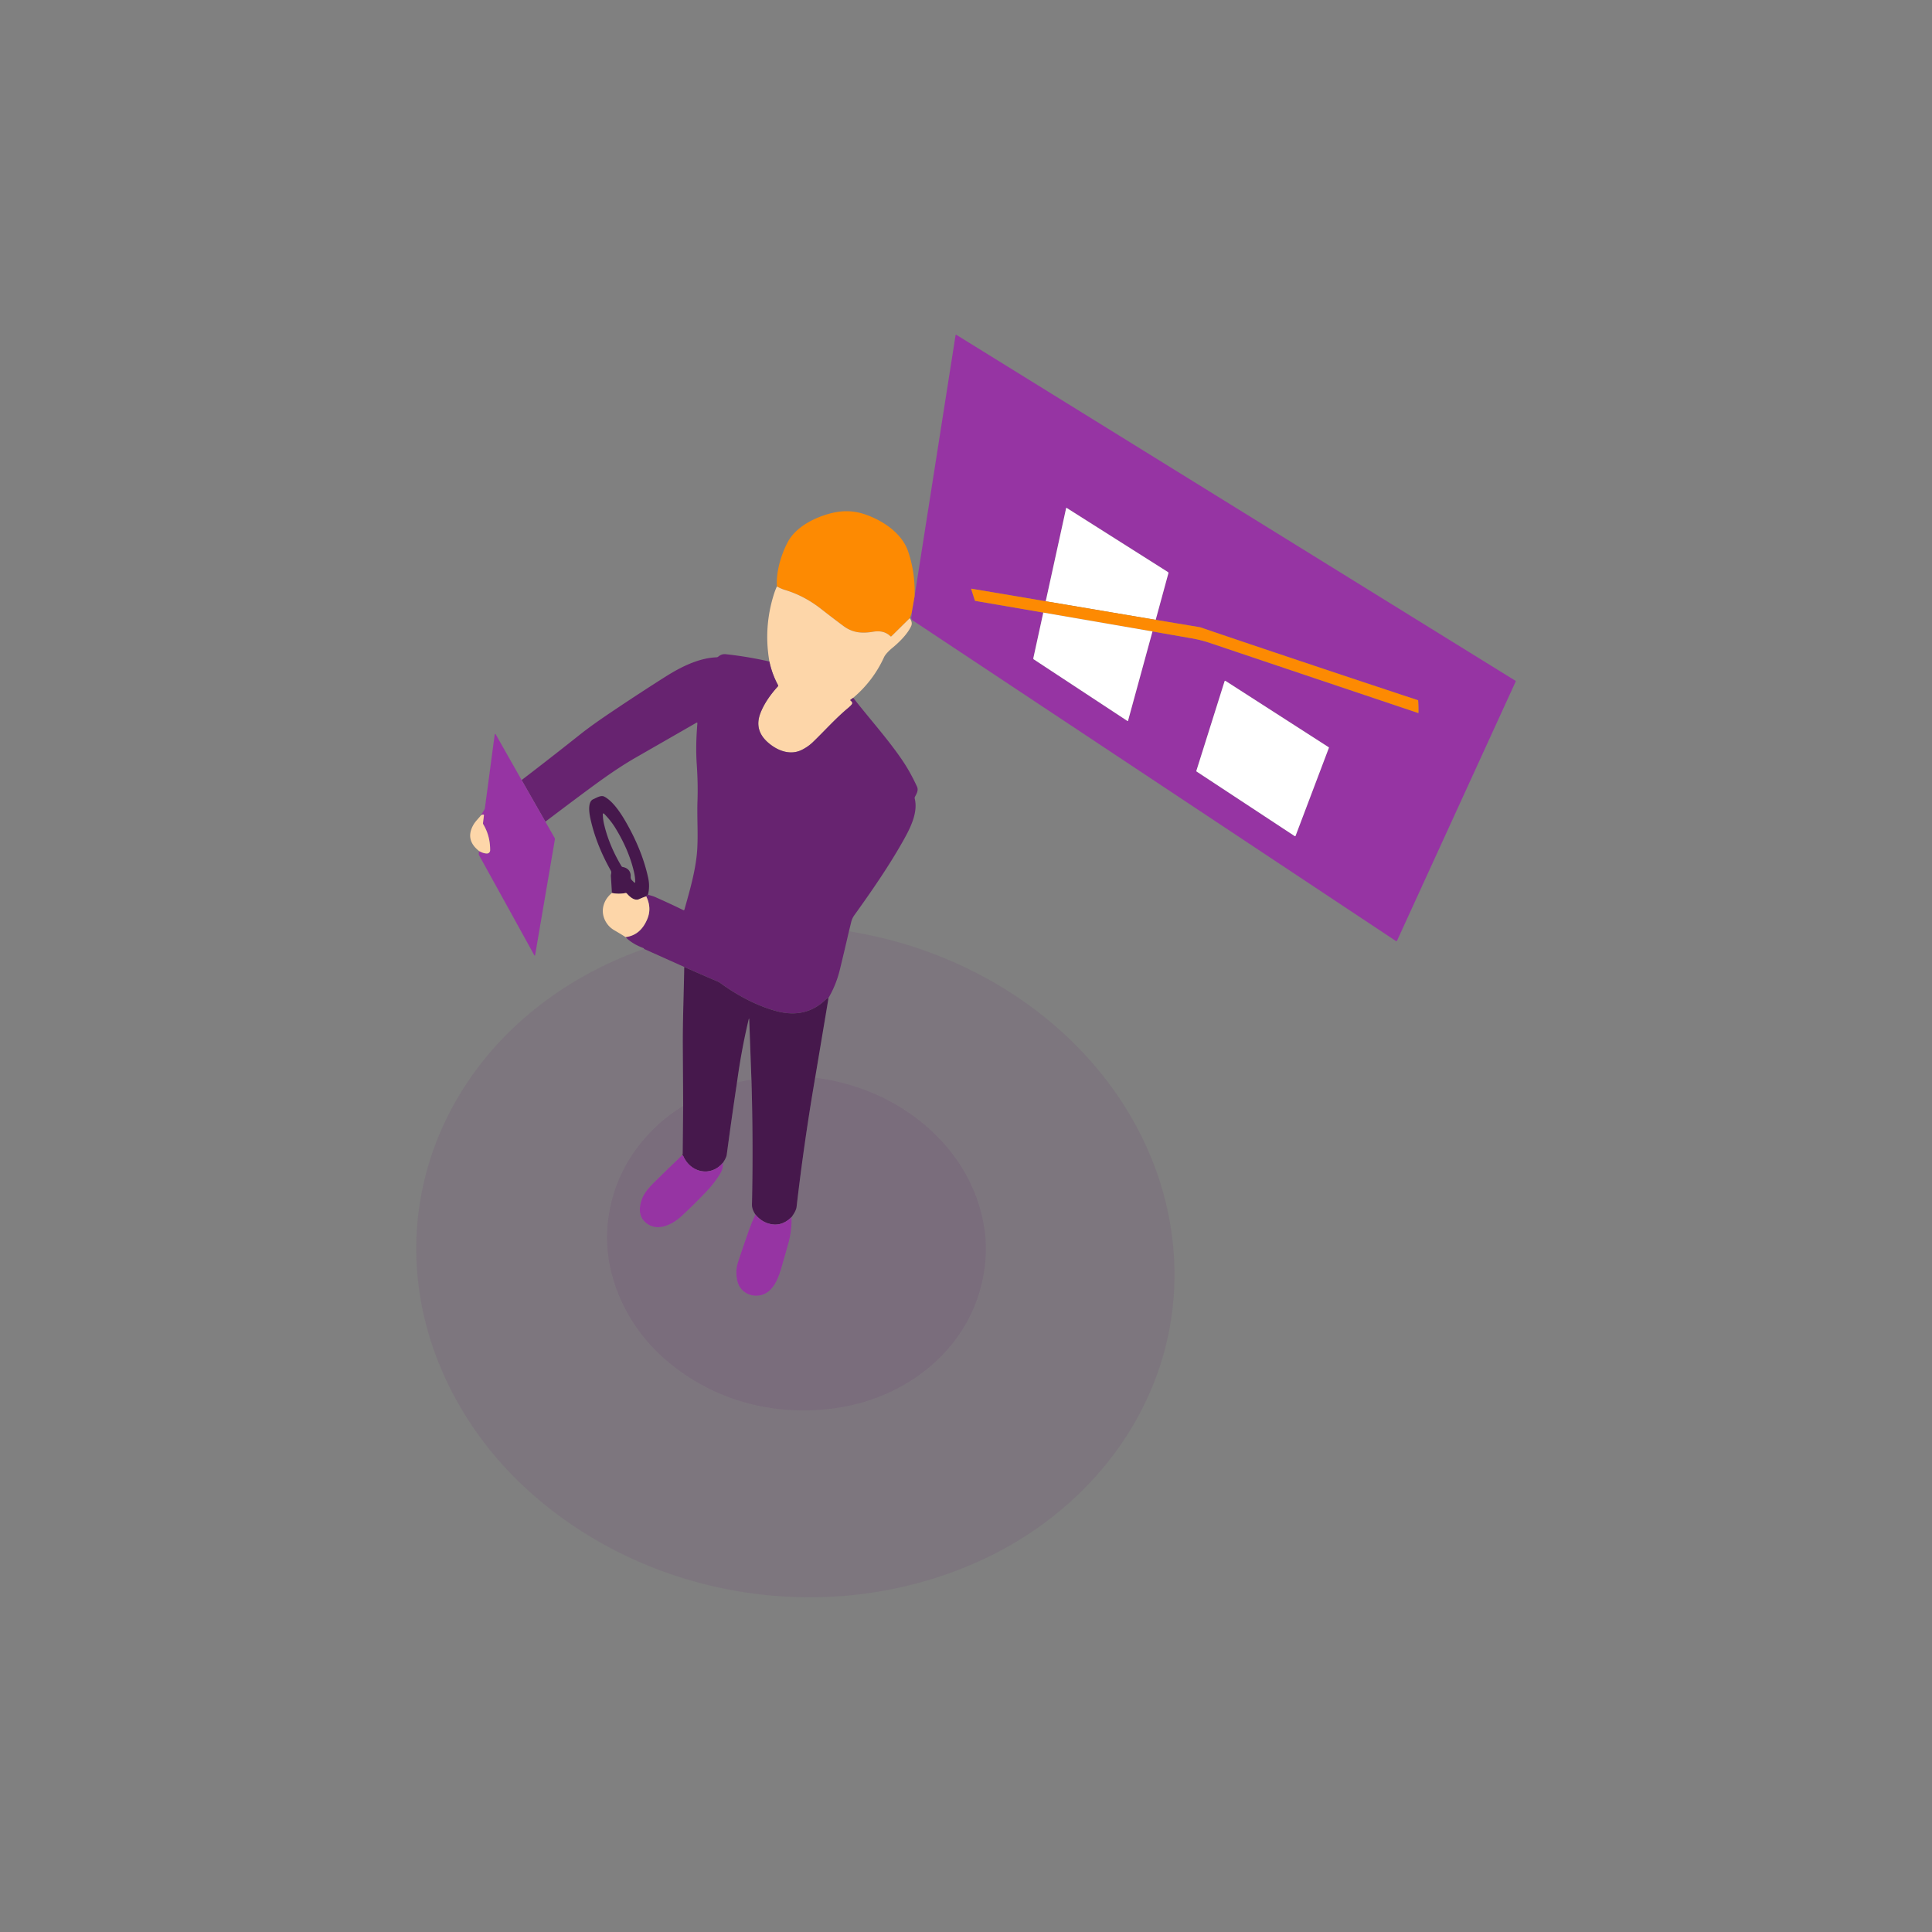 <svg xmlns="http://www.w3.org/2000/svg" width="1794" height="1794" fill="none"><rect width="100%" height="100%" fill="#808080" stroke="none"/><path fill="#9634A3" d="m846.522 569.156 2.716-15.4 38.08-242.564a.432.432 0 0 1 .672-.308l519.19 321.244c.3.186.37.438.22.756l-110.15 240.632a.635.635 0 0 1-.18.241.68.68 0 0 1-.57.162.67.67 0 0 1-.28-.109L847.474 576.072a3.08 3.08 0 0 1-1.204-3.556 6.45 6.45 0 0 0 .252-3.36Zm124.516-10.836-68.978-11.662a.206.206 0 0 0-.193.069.235.235 0 0 0-.045.211l3.402 10.612a.596.596 0 0 0 .49.42l63.056 10.85-9.24 42.336c-.049.218-.031.446.051.651.083.206.226.379.411.497l86.958 57.204a.3.3 0 0 0 .14.05.35.35 0 0 0 .29-.109.35.35 0 0 0 .07-.137l22.71-82.978c11.82 2.1 23.71 4.181 35.66 6.244 6.19 1.064 12.07 2.534 17.62 4.41 64.31 21.681 128.82 43.376 193.52 65.086.02.004.04.005.05.002.02-.003.03-.01.05-.019a.217.217 0 0 0 .03-.035c.01-.014.01-.03.01-.046.1-3.743.01-7.565-.25-11.466-.01-.15-.08-.248-.22-.294-78.37-25.956-144.16-47.983-197.35-66.08-.97-.336-1.96-.686-2.96-1.05a15.503 15.503 0 0 0-3.01-.812c-13.33-2.203-26.72-4.438-40.17-6.706l11.76-43.134c.16-.56-.01-.999-.5-1.316l-93.902-59.472a.343.343 0 0 0-.154-.057.33.33 0 0 0-.293.12.326.326 0 0 0-.071.147l-18.942 86.464Zm166.922 73.934a.56.56 0 0 0-.84.308l-26.21 83.216a.542.542 0 0 0 .23.644l91.07 59.948a.552.552 0 0 0 .7-.067.598.598 0 0 0 .14-.213l30.88-81.592a.54.54 0 0 0 .01-.376.597.597 0 0 0-.23-.296l-95.75-61.572Z"/><path fill="#fff" d="M1073.14 575.568 971.038 558.32l18.942-86.464a.326.326 0 0 1 .071-.147.332.332 0 0 1 .447-.063l93.902 59.472c.49.317.66.756.5 1.316l-11.76 43.134Z"/><path fill="#FD8A02" d="m849.237 553.756-2.716 15.4-1.736 4.872-16.996 16.758a.728.728 0 0 1-1.022 0c-3.976-3.892-9.25-5.287-15.82-4.186-10.22 1.694-18.872 1.288-27.776-5.32-6.244-4.629-13.179-9.921-20.804-15.876-10.435-8.167-21.616-14.037-33.544-17.612a33.98 33.98 0 0 1-7.392-3.248c-.938-13.65 3.976-29.834 10.178-41.398 7.308-13.622 24.15-22.358 39.2-26.334 11.872-3.136 22.484-2.828 33.922 1.344 15.666 5.698 32.914 17.178 38.556 33.964 4.517 13.431 6.5 27.309 5.95 41.636Z"/><path fill="#FDD6A9" d="M721.431 544.543a34.001 34.001 0 0 0 7.392 3.248c11.928 3.575 23.109 9.446 33.544 17.612 7.625 5.955 14.56 11.247 20.804 15.876 8.904 6.608 17.556 7.014 27.776 5.32 6.571-1.101 11.844.294 15.82 4.186a.725.725 0 0 0 1.022 0l16.996-16.758c1.904 2.651 2.324 5.129 1.26 7.434-3.346 7.266-10.976 14.896-17.57 20.272-2.478 2.03-6.3 5.698-7.616 8.582-6.692 14.626-16.217 27.174-28.574 37.646l-2.31 1.638c-.457.336-.467.677-.028 1.022 1.269 1.018 1.727 1.951 1.372 2.8-.355.868-1.657 2.24-3.906 4.116-11.746 9.814-21.994 21.434-32.676 31.682-2.968 2.838-6.393 5.218-10.276 7.14-10.738 5.334-22.456.756-31.038-6.636-8.913-7.662-11.391-16.739-7.434-27.23 3.08-8.157 8.521-16.534 16.324-25.13.327-.364.373-.756.14-1.176a81.489 81.489 0 0 1-8.008-21.896c-3.705-21.308-2.263-42.289 4.326-62.944a58.998 58.998 0 0 1 2.66-6.804Z"/><path fill="#FD8A02" d="m971.037 558.319 102.103 17.248c13.45 2.268 26.84 4.504 40.16 6.706.99.159 2 .43 3.01.812 1.01.364 2 .714 2.97 1.05 53.19 18.098 118.97 40.124 197.35 66.08.14.047.21.145.22.294.26 3.902.35 7.724.25 11.466 0 .017 0 .032-.01.046a.228.228 0 0 1-.03.036c-.02.009-.03.016-.05.018a.106.106 0 0 1-.05-.002c-64.71-21.709-129.21-43.404-193.52-65.086-5.55-1.876-11.43-3.346-17.63-4.41a7510.998 7510.998 0 0 1-35.65-6.244l-101.391-17.514-63.056-10.85a.6.6 0 0 1-.49-.42l-3.402-10.612a.236.236 0 0 1 .045-.21.218.218 0 0 1 .088-.062.208.208 0 0 1 .105-.008l68.978 11.662Z"/><path fill="#fff" d="m968.77 568.82 101.39 17.514-22.71 82.978a.35.35 0 0 1-.07.137.35.35 0 0 1-.29.109.3.3 0 0 1-.14-.05l-86.958-57.204a1.053 1.053 0 0 1-.41-.497 1.096 1.096 0 0 1-.052-.651l9.24-42.336Z"/><path fill="#672370" d="M714.445 614.292a81.489 81.489 0 0 0 8.008 21.896c.233.42.187.812-.14 1.176-7.802 8.596-13.244 16.973-16.324 25.13-3.957 10.491-1.479 19.568 7.434 27.23 8.582 7.392 20.3 11.97 31.038 6.636 3.883-1.922 7.308-4.302 10.276-7.14 10.682-10.248 20.93-21.868 32.676-31.682 2.25-1.876 3.552-3.248 3.906-4.116.355-.849-.102-1.782-1.372-2.8-.438-.345-.429-.686.028-1.022l2.31-1.638c15.33 19.698 32.886 39.046 46.2 58.94 4.657 6.944 8.988 14.775 12.992 23.492 1.596 3.458-.28 6.454-1.89 9.506a2.255 2.255 0 0 0-.196 1.666c3.206 12.866-4.032 27.202-10.43 38.612-13.384 23.87-29.722 47.474-45.682 69.692-1.381 1.914-2.37 4.126-2.968 6.636-.644 2.67-1.306 5.4-1.988 8.19a2988.037 2988.037 0 0 1-8.414 35.588c-2.286 9.427-5.801 18.182-10.542 26.264a1.625 1.625 0 0 1-.994.616 2.903 2.903 0 0 0-1.414.77c-12.712 12.502-28.224 15.526-45.15 11.172-18.452-4.732-37.45-14.994-52.584-26.054a14.258 14.258 0 0 0-2.968-1.694 2240.055 2240.055 0 0 1-30.898-13.468l-37.282-16.716a5.624 5.624 0 0 0-.14-.336.949.949 0 0 0-.532-.49c-6.953-2.604-12.469-6.001-16.548-10.192 9.362-1.138 16.128-6.822 20.3-17.052 2.754-6.757 2.385-13.687-1.106-20.79.513-.97 1.046-1.451 1.596-1.442 2.114.574 4.256 1.022 6.244 1.89a747.428 747.428 0 0 1 26.628 12.348c.523.262.859.112 1.008-.448 5.222-18.522 10.892-37.982 11.942-56.644.812-14.364-.308-29.54.196-44.128.364-10.742.15-21.942-.644-33.6-.924-13.594-.518-25.34.56-38.78a.516.516 0 0 0-.77-.49 41481.967 41481.967 0 0 1-56.588 32.494c-9.37 5.376-19.847 12.199-31.43 20.468-9.977 7.131-27.431 20.132-52.36 39.004l-22.064-38.64a3661.43 3661.43 0 0 0 54.404-42.42c7.15-5.684 16.982-12.726 29.498-21.126 17.454-11.722 33.983-22.521 49.588-32.396 14-8.862 30.744-17.388 47.432-18.046a2.662 2.662 0 0 0 1.694-.644c2.17-1.778 4.242-2.52 7.154-2.212a343.155 343.155 0 0 1 40.306 6.79Z"/><path fill="#fff" d="m1137.96 632.254 95.75 61.572c.1.069.19.173.23.296a.54.54 0 0 1-.01.376l-30.88 81.592a.578.578 0 0 1-.61.369.552.552 0 0 1-.23-.089l-91.07-59.948a.542.542 0 0 1-.23-.644l26.21-83.216a.503.503 0 0 1 .13-.222.551.551 0 0 1 .21-.142c.08-.03.17-.04.26-.03a.56.56 0 0 1 .24.086Z"/><path fill="#9634A3" d="m484.369 724.345 22.064 38.64 8.526 15.008a2.26 2.26 0 0 1 .28 1.554l-18.298 107.072c-.168.952-.48 1.003-.938.154a79571.009 79571.009 0 0 0-50.904-92.162c-.812-1.442-.532-2.772-.168-4.312 2.688 1.484 5.092 2.231 7.21 2.24a2.962 2.962 0 0 0 2.982-2.954c.066-8.895-2.044-16.921-6.328-24.08a2.163 2.163 0 0 1-.294-1.358l.854-6.972c.056-.457-.149-.7-.616-.728-.616-.037-1.325.182-2.128.658l3.164-5.334c.271-.448.439-.929.504-1.442l9.016-67.774c.178-1.307.593-1.386 1.246-.238l23.828 42.028Z"/><path fill="#46184C" d="M601.647 830.872c-.551-.01-1.083.471-1.596 1.442a67.494 67.494 0 0 0-6.51 2.604c-4.354 2.016-8.89-2.268-11.494-5.236a1.337 1.337 0 0 0-1.246-.42c-4.293.83-8.493.807-12.6-.07a999.678 999.678 0 0 0-.938-15.512c-.14-1.904.91-3.5-.07-5.222-9.231-16.418-15.559-32.578-18.984-48.482-.966-4.494-2.884-15.484 2.758-17.878 2.982-1.274 7.098-4.046 10.276-2.324 8.722 4.704 16.324 17.01 21.308 25.942 8.694 15.582 15.568 32.046 19.334 49.504 1.157 5.385 1.078 10.602-.238 15.652Zm-23.352-25.76c4.648.784 7.658 4.018 7.322 9.016-.084 1.278.322 2.375 1.218 3.29l1.652 1.652c.971.98 1.433.779 1.386-.602-.103-2.875-.448-5.614-1.036-8.218-3.071-13.608-8.834-27.338-17.29-41.188-2.837-4.648-6.272-9.026-10.304-13.132-1.008-1.027-1.498-.817-1.47.63a42.467 42.467 0 0 0 1.064 8.414c3.033 13.169 8.437 26.264 16.212 39.284a1.779 1.779 0 0 0 1.246.854Z"/><path fill="#FDD6A9" d="M444.931 790.3c-9.007-7.018-10.719-15.269-5.138-24.752 1.722-2.926 4.564-5.572 6.818-8.442.803-.476 1.512-.695 2.128-.658.467.028.672.271.616.728l-.854 6.972c-.054.472.049.949.294 1.358 4.284 7.159 6.393 15.186 6.328 24.08a2.967 2.967 0 0 1-2.982 2.954c-2.119-.009-4.522-.756-7.21-2.24Zm123.27 38.892c4.107.878 8.307.901 12.6.07a1.346 1.346 0 0 1 1.246.42c2.604 2.968 7.14 7.252 11.494 5.236a67.494 67.494 0 0 1 6.51-2.604c3.491 7.103 3.859 14.033 1.106 20.79-4.172 10.23-10.939 15.914-20.3 17.052-1.764-1.204-5.264-3.332-10.5-6.384-3.827-2.23-6.706-5.366-8.638-9.408-4.326-9.114-1.19-18.942 6.482-25.172Z"/><path fill="#46184C" d="M635.359 897.89a2252.268 2252.268 0 0 0 30.898 13.468 14.169 14.169 0 0 1 2.968 1.694c15.134 11.06 34.132 21.322 52.584 26.054 16.926 4.354 32.438 1.33 45.15-11.172a2.895 2.895 0 0 1 1.414-.77c.411-.084.742-.29.994-.616l-13.048 77.742a2187.619 2187.619 0 0 0-16.646 116.51c-.27 2.35-1.815 5.46-4.634 9.34-6.552 6.51-13.864 8.46-21.938 5.85-4.573-1.5-8.474-4.25-11.704-8.28-2.156-3.22-3.206-6.23-3.15-9.03.85-38.51.696-76.98-.462-115.41l-2.058-56.324c-.056-1.475-.256-1.498-.602-.07-4.489 18.9-8.078 38.313-10.766 58.244-3.341 22.2-6.51 44.54-9.506 67.01-.27 1.99-1.451 4.51-3.542 7.56-11.438 13.65-30.212 9.13-36.876-6.23-.102-.25-.242-.42-.42-.51-.233-.14-.466-.21-.7-.19l.294-.35c.187-.21.285-.46.294-.75l.448-44.7c-.074-17.47-.177-35.536-.308-54.212-.168-24.808.938-49.798 1.316-74.858Z"/><path fill="#9634A3" d="M633.315 1072.76c.233-.02.466.05.7.19.177.09.317.26.42.51 6.664 15.36 25.438 19.88 36.876 6.23.149 3.49-.439 6.42-1.764 8.8-3.668 6.55-8.638 12.81-14.042 18.46-7.626 7.97-15.209 15.45-22.75 22.43-9.198 8.51-24.5 15.71-34.944 4.2-5.754-6.34-3.976-16.65-.196-23.63 1.866-3.43 4.979-7.3 9.338-11.61 8.708-8.59 17.495-17.12 26.362-25.58Zm68.082 54.95c3.229 4.03 7.131 6.78 11.704 8.28 8.073 2.61 15.386.66 21.938-5.85.196 8.36-.747 16.32-2.828 23.88-2.156 7.84-4.382 15.66-6.678 23.46-2.352 7.98-5.502 16.83-12.32 22.05-10.122 7.73-25.97 2.83-28.658-10.34-1.26-6.16-1.05-11.79.63-16.89 3.323-10.09 6.748-20.16 10.276-30.18 1.624-4.6 3.603-9.4 5.936-14.41Z"/><path fill="#672370" fill-opacity=".1" d="M788.322 864.695a599.902 599.902 0 0 1 18.508 3.514c101.248 20.986 194.64 82.082 245.73 172.901 44.07 78.34 51.08 170.91 14.6 253.3-30.45 68.74-87.528 123.08-156.52 154.63-138.6 63.39-308.727 36.98-421.651-66.37-76.09-69.64-117.866-173.27-97.202-276.4 7.532-37.58 22.432-72.54 44.702-104.89 38.794-56.381 97.286-97.821 161.588-120.207l37.282 16.716c-.378 25.06-1.484 50.05-1.316 74.858.13 18.676.233 36.743.307 54.213a143.313 143.313 0 0 0-26.907 20.77c-23.698 23.27-37.857 50.8-42.477 82.59-7.196 49.61 15.443 99.61 52.627 131.93 44.436 38.67 101.892 53.69 159.879 45.1 68.404-10.12 127.947-59.39 136.879-130.55 1.213-9.62 1.465-18.64.755-27.06-2.814-33.73-17.556-65.19-40.53-90.04-30.198-32.66-71.008-52.6-115.892-58.87-1.017-.15-1.544.29-1.582 1.32-.037 1.22-.298 1.93-.784 2.14l13.048-77.743c4.742-8.082 8.256-16.837 10.542-26.264a2988.037 2988.037 0 0 0 8.414-35.588Z"/><path fill="#672370" fill-opacity=".1" d="m697.784 1003.27-1.33-.41a2.608 2.608 0 0 0-1.33-.05l-10.766 2.31c2.688-19.932 6.277-39.345 10.766-58.245.346-1.428.546-1.405.602.07l2.058 56.325Z"/><path fill="#672370" fill-opacity=".2" d="m634.352 1026.96-.448 44.7c-.01.29-.108.54-.294.75l-.294.35a2204.524 2204.524 0 0 0-26.362 25.58c-4.359 4.31-7.472 8.18-9.338 11.61-3.78 6.98-5.558 17.29.196 23.63 10.444 11.51 25.746 4.31 34.944-4.2 7.541-6.98 15.124-14.46 22.75-22.43 5.404-5.65 10.374-11.91 14.042-18.46 1.325-2.37 1.913-5.31 1.764-8.8 2.09-3.05 3.271-5.57 3.542-7.56 2.996-22.47 6.164-44.81 9.506-67.01l10.766-2.31c.448-.1.891-.08 1.33.05l1.33.41c1.157 38.43 1.311 76.9.462 115.41-.056 2.8.994 5.81 3.15 9.03-2.334 5.01-4.312 9.81-5.936 14.41a1557.296 1557.296 0 0 0-10.276 30.18c-1.68 5.1-1.89 10.73-.63 16.89 2.688 13.17 18.536 18.07 28.658 10.34 6.818-5.22 9.968-14.07 12.32-22.05 2.296-7.8 4.522-15.62 6.678-23.46 2.081-7.56 3.024-15.52 2.828-23.88 2.818-3.88 4.363-6.99 4.634-9.34a2186.594 2186.594 0 0 1 16.646-116.51c.485-.21.746-.92.784-2.14.037-1.03.564-1.47 1.582-1.32 44.884 6.27 85.694 26.21 115.892 58.87 22.974 24.85 37.716 56.31 40.53 90.04.709 8.42.457 17.44-.756 27.06-8.932 71.16-68.474 120.43-136.878 130.55-57.988 8.59-115.444-6.43-159.88-45.1-37.184-32.32-59.822-82.32-52.626-131.93 4.62-31.79 18.778-59.32 42.476-82.59a143.287 143.287 0 0 1 26.908-20.77Z"/></svg>